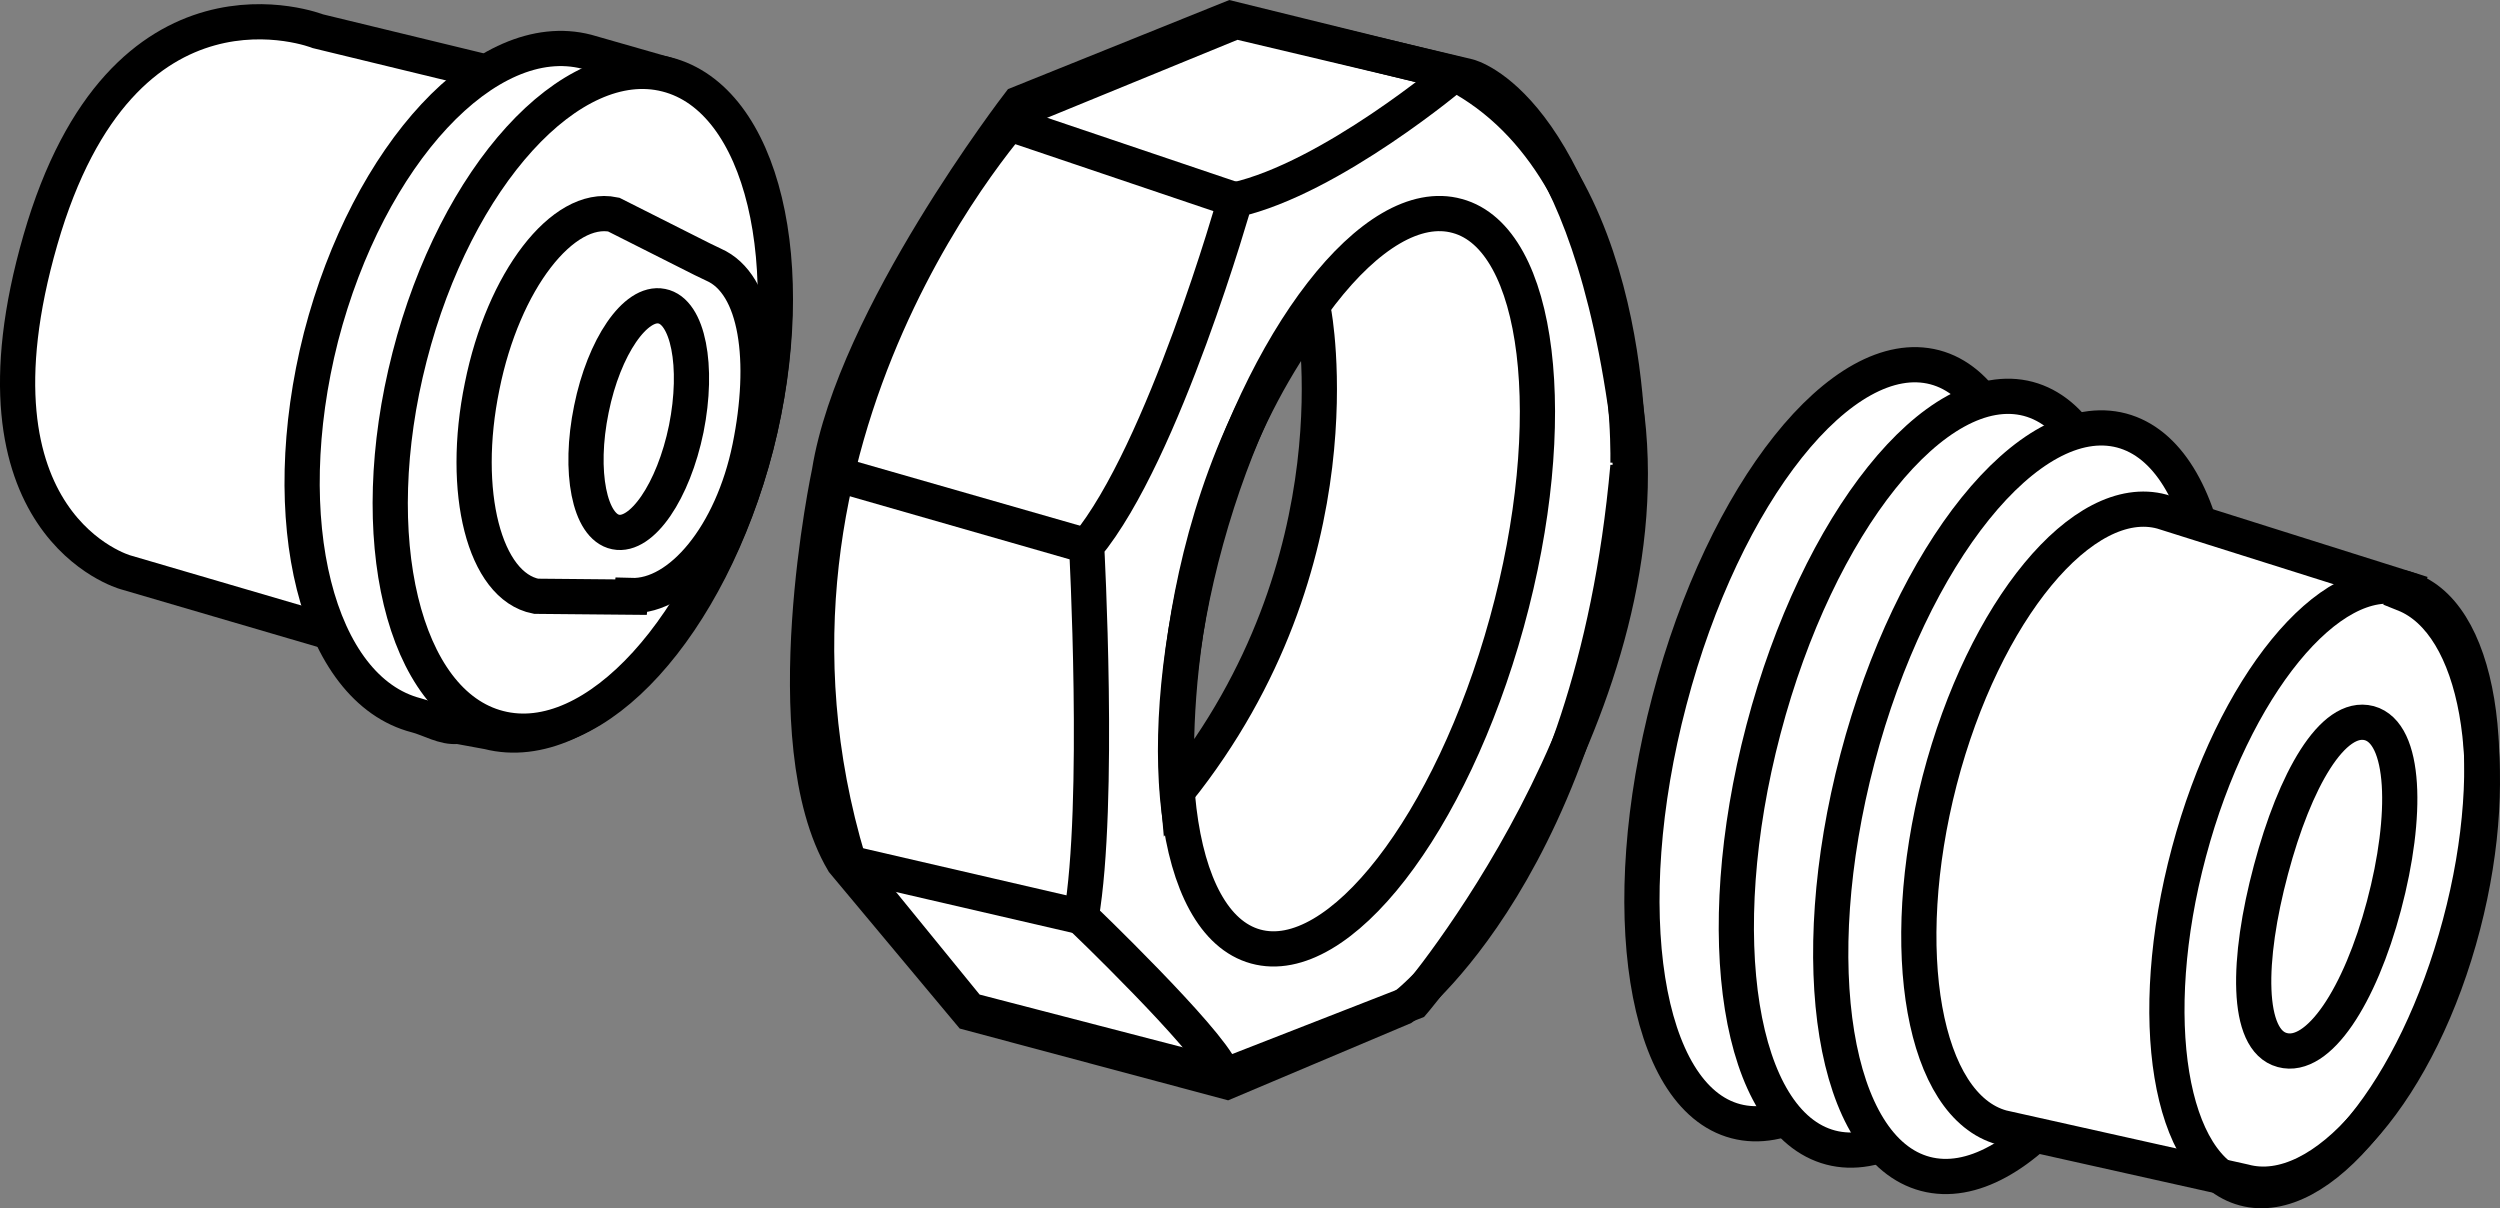 <?xml version="1.0" encoding="iso-8859-1"?>
<!-- Generator: Adobe Illustrator 28.1.0, SVG Export Plug-In . SVG Version: 6.00 Build 0)  -->
<svg version="1.1" id="image" xmlns="http://www.w3.org/2000/svg" xmlns:xlink="http://www.w3.org/1999/xlink" x="0px" y="0px"
	 width="56.8px" height="27.452px" viewBox="0 0 56.8 27.452" enable-background="new 0 0 56.8 27.452" xml:space="preserve">
<rect x="0" y="0" width="56.8" height="27.452" fill="#808080" stroke="none"/>
<g>
	<path fill="#FFFFFF" stroke="#000000" stroke-width="0.8" d="M37.93,15.914c-1.248,4.735-0.569,9.015,1.508,9.56
		c2.087,0.549,4.788-2.844,6.04-7.57c1.236-4.731,0.562-9.008-1.52-9.56
		C41.868,7.799,39.171,11.183,37.93,15.914z"/>
	<path fill="#FFFFFF" stroke="#000000" stroke-width="0.8" d="M40.066,16.573c-1.238,4.701-0.553,8.952,1.526,9.499
		c2.087,0.549,4.778-2.818,6.022-7.511c1.23-4.697,0.549-8.946-1.534-9.499
		C43.992,8.516,41.3,11.878,40.066,16.573z"/>
	<path fill="#FFFFFF" stroke="#000000" stroke-width="0.8" d="M42.202,17.233c-1.228,4.668-0.537,8.889,1.544,9.438
		c2.087,0.549,4.768-2.792,6.004-7.452c1.224-4.663,0.535-8.885-1.548-9.438C46.115,9.233,43.428,12.573,42.202,17.233
		z"/>
</g>
<path fill="#FFFFFF" stroke="#000000" stroke-width="0.8" d="M44.069,17.733c1.005-3.862,3.263-6.594,5.051-6.109
	l5.545,1.749l-0.035,0.126c1.661,0.664,2.263,3.929,1.331,7.519c-0.963,3.708-3.19,6.314-4.979,5.828l-5.495-1.228
	C43.704,25.13,43.07,21.599,44.069,17.733z"/>
<path fill="none" stroke="#000000" stroke-width="0.8" d="M51.596,19.76c-0.548,2.048-0.573,3.874,0.257,4.097
	c0.825,0.224,1.766-1.23,2.31-3.278c0.548-2.055,0.496-3.923-0.334-4.149
	C53.002,16.213,52.14,17.712,51.596,19.76z"/>
<path fill="#FFFFFF" stroke="#000000" stroke-width="0.8" d="M19.282,19.579l2.748,3.372l5.777,1.5l4.309-1.682
	c0,0,5.811-6.804,4.809-13.608c-1.001-6.804-3.562-7.424-3.562-7.424l-5.281-1.251l-4.867,1.994
	C23.215,2.48,16.35,9.845,19.282,19.579z M26.755,17.977c0,0-0.523-6.089,3.092-10.894
	C29.847,7.083,30.941,12.744,26.755,17.977z"/>
<path fill="none" stroke="#000000" stroke-width="0.8" d="M49.733,19.36c-1.009,3.763-0.446,7.187,1.258,7.641
	c1.708,0.458,3.894-2.231,4.898-6.002c1.009-3.759,0.438-7.183-1.262-7.633
	C52.934,12.908,50.736,15.597,49.733,19.36z"/>
<g>
	<defs>
		<path id="SVGID_1_" d="M27.404,12.261c-1.264,4.59-0.758,8.726,1.125,9.244c1.888,0.522,4.44-2.775,5.705-7.361
			c1.264-4.582,0.761-8.726-1.124-9.237C31.224,4.381,28.671,7.674,27.404,12.261z"/>
	</defs>
	<clipPath id="SVGID_00000170999036132595257070000009665251440274025893_">
		<use xlink:href="#SVGID_1_"  overflow="visible"/>
	</clipPath>
	<use xlink:href="#SVGID_1_"  overflow="visible" fill="none" stroke="#000000" stroke-width="0.8"/>
</g>
<path fill="none" stroke="#000000" stroke-width="0.8" d="M33.053,1.675l-5.094-1.255l-4.807,1.935
	c0,0-3.746,4.865-4.308,8.371c0,0-1.305,6.113,0.316,8.854l2.87,3.435l5.844,1.563l3.992-1.686
	c0,0,4.309-3.179,5.12-12.297C36.986,10.595,37.233,3.858,33.053,1.675z"/>
<path fill="none" stroke="#000000" stroke-width="0.8" d="M33.053,1.675c0,0-2.809,2.373-4.991,2.867
	c0,0-1.623,5.745-3.374,7.862c0,0,0.318,5.868-0.124,8.427c0,0,2.869,2.752,3.187,3.503"/>
<line fill="none" stroke="#000000" stroke-width="0.8" x1="24.563" y1="20.83" x2="19.159" y2="19.579"/>
<line fill="none" stroke="#000000" stroke-width="0.8" x1="24.687" y1="12.403" x2="18.843" y2="10.726"/>
<path fill="#FFFFFF" stroke="#000000" stroke-width="0.8" d="M10.839,1.587L7.224,0.71c0,0-4.435-1.753-6.306,4.742
	c-1.872,6.492,1.931,7.55,1.931,7.55l5.122,1.501l3.558-12.605L10.839,1.587z"/>
<path fill="#FFFFFF" stroke="#000000" stroke-width="0.8" d="M7.293,7.656c1.076-4.158,3.777-7.064,6.037-6.48l1.657,0.474
	c2.271,0.577,3.24,4.375,2.194,8.474c-1.056,4.103-3.829,7.084-6.087,6.504l-0.691-0.127
	c-0.306,0.04-0.646-0.173-0.944-0.249C7.2,15.668,6.235,11.822,7.293,7.656z"/>
<line fill="none" stroke="#000000" stroke-width="0.8" x1="28.061" y1="4.541" x2="22.901" y2="2.797"/>
<path fill="#FFFFFF" stroke="#000000" stroke-width="0.8" d="M9.306,8.105c-1.056,4.103-0.146,7.883,2.03,8.437
	c2.175,0.562,4.789-2.315,5.845-6.418c1.047-4.099,0.148-7.879-2.034-8.433C12.972,1.133,10.357,4.006,9.306,8.105z"/>
<path fill="#FFFFFF" stroke="#000000" stroke-width="0.8" d="M10.954,8.777c0.48-2.397,1.833-4.142,2.989-3.902l2.014,1.015
	l0.254,0.122c1.001,0.438,1.224,2.203,0.825,4.158c-0.406,1.986-1.583,3.396-2.695,3.361l-0.004,0.036
	l-2.158-0.02C11.004,13.315,10.46,11.175,10.954,8.777z"/>
<path fill="none" stroke="#000000" stroke-width="0.8" d="M13.436,9.296c-0.292,1.422-0.043,2.672,0.552,2.791
	c0.595,0.123,1.314-0.929,1.604-2.346c0.284-1.418,0.043-2.668-0.556-2.784C14.441,6.835,13.722,7.879,13.436,9.296
	z"/>
</svg>
